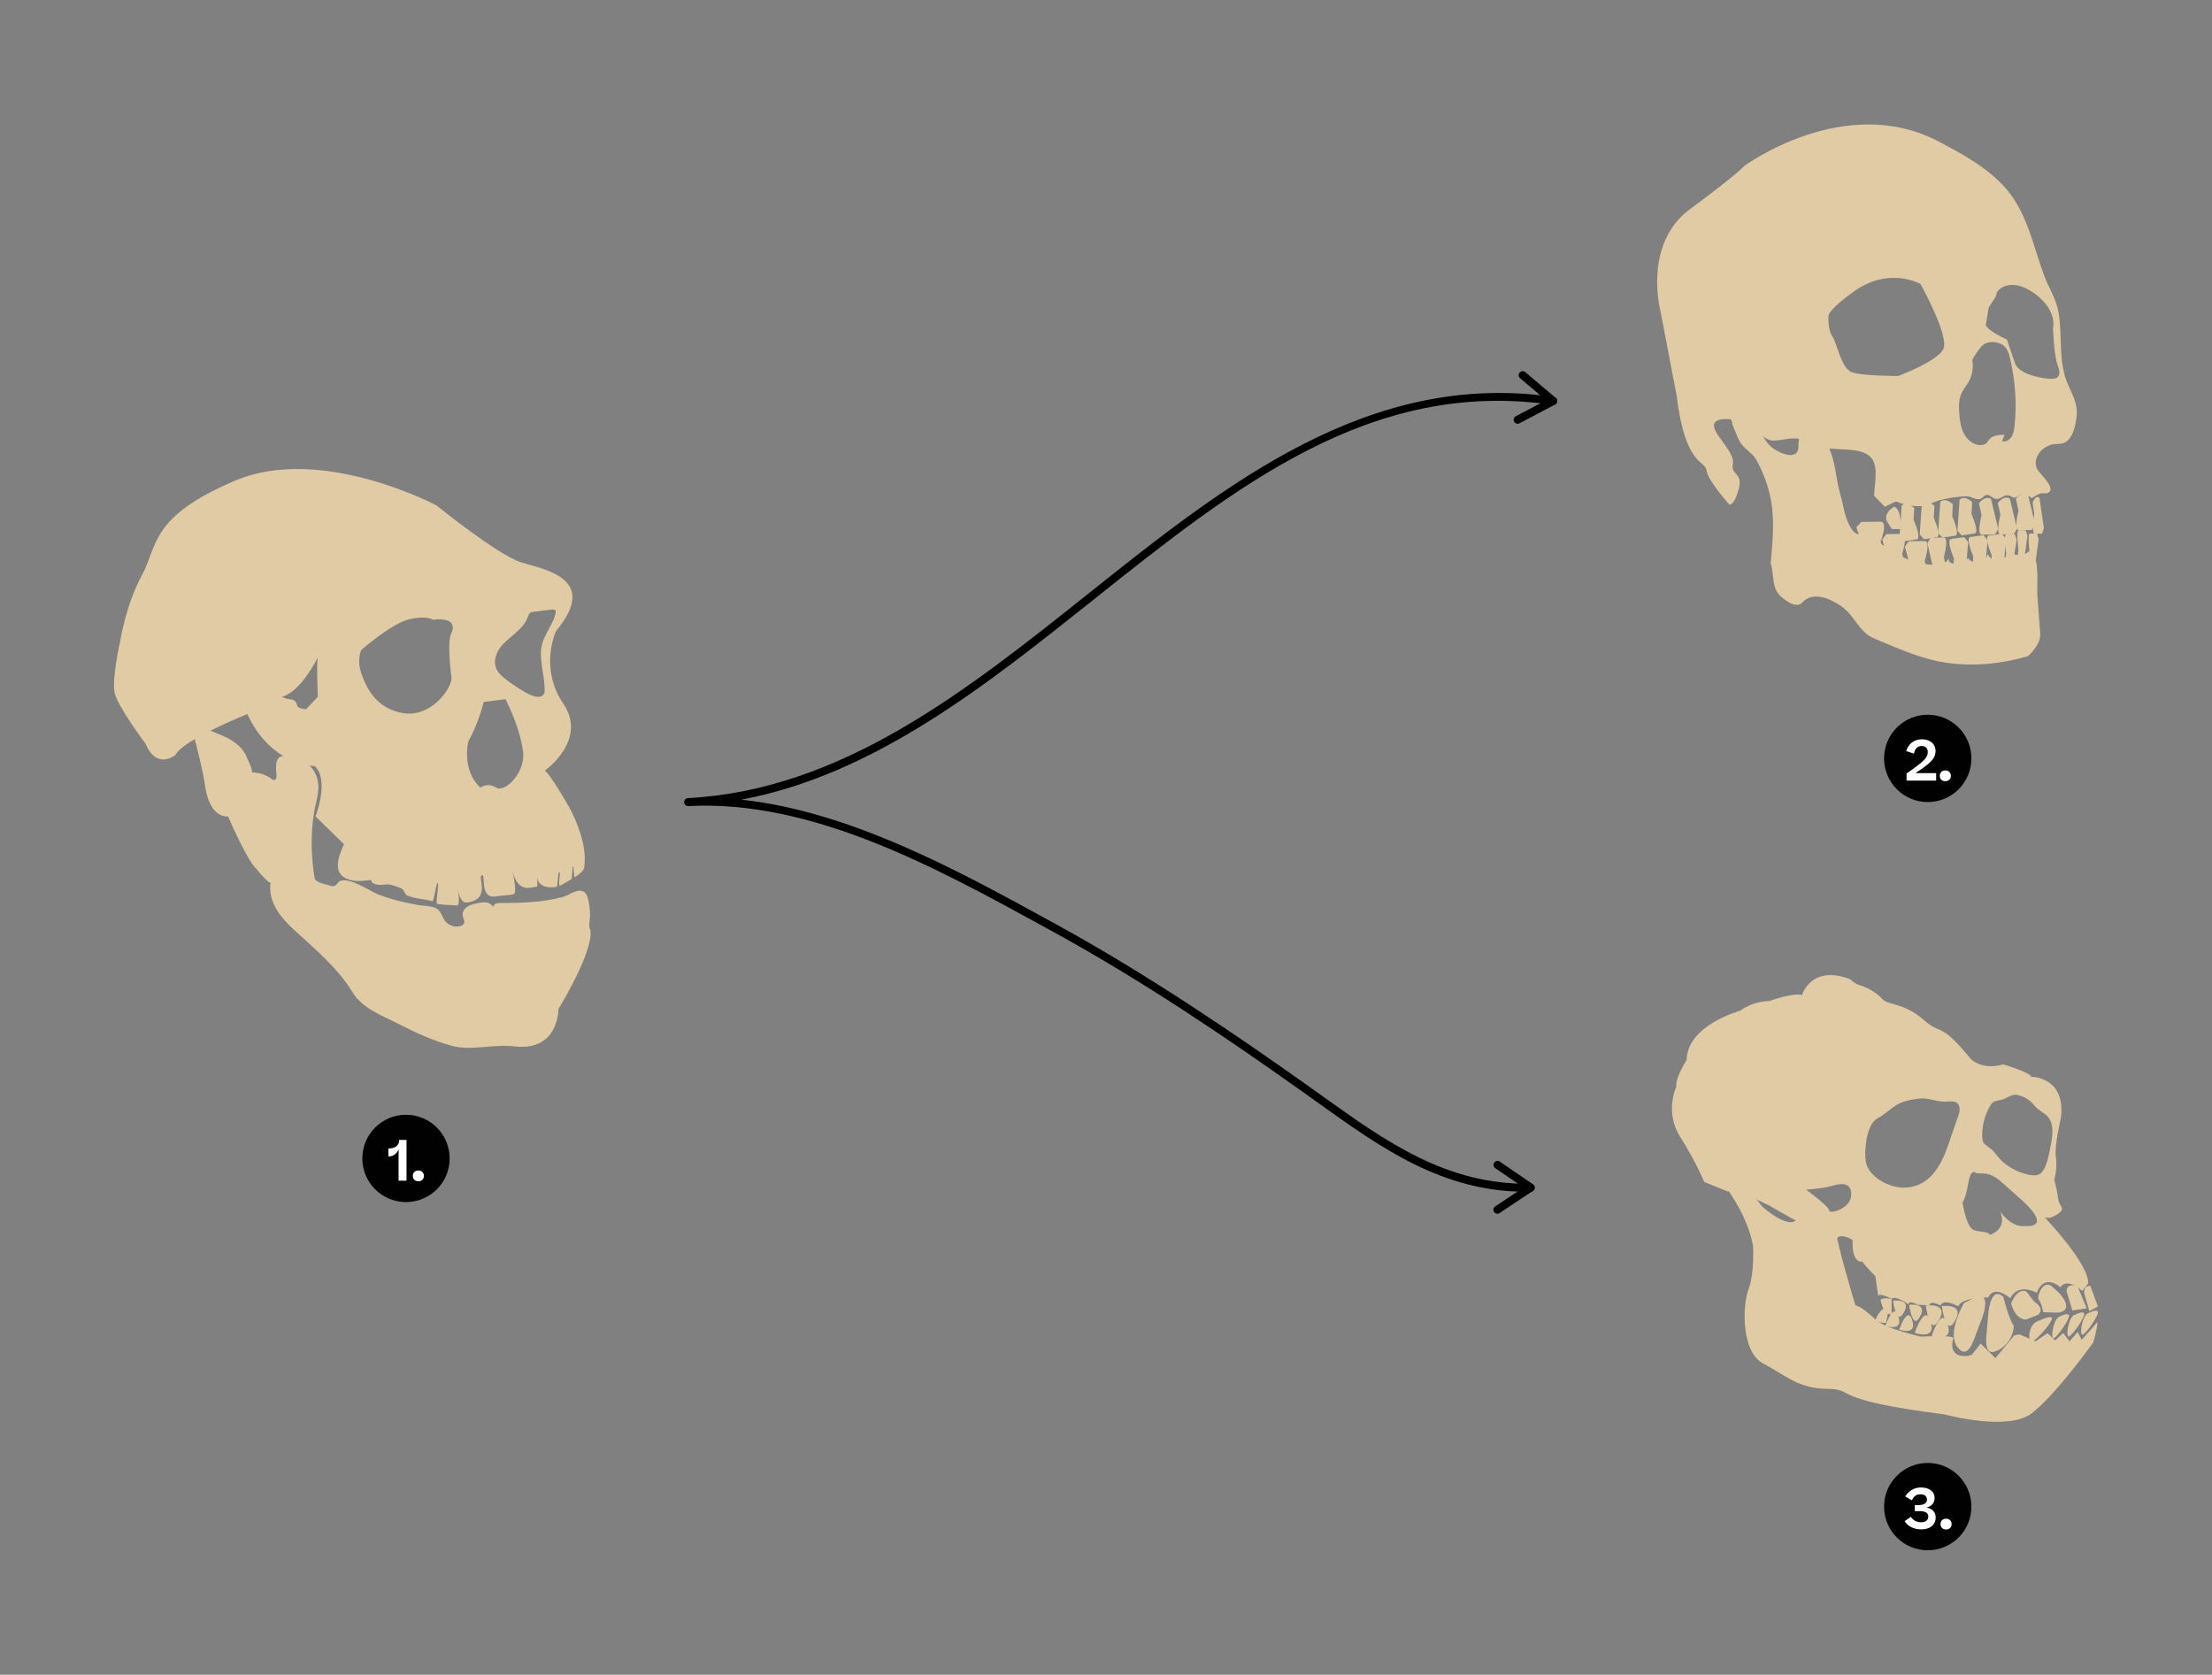 <?xml version="1.0" encoding="UTF-8"?><svg id="Layer_1" xmlns="http://www.w3.org/2000/svg" xmlns:xlink="http://www.w3.org/1999/xlink" viewBox="0 0 554.75 420"><rect x="0" y="0" width="554.75" height="420" fill="#808080" stroke="none"/><defs><style>.cls-1{fill:#fff;}.cls-2{fill:#e0cba4;}.cls-3{clip-path:url(#clippath-2);}.cls-4{clip-path:url(#clippath-1);}.cls-5{clip-path:url(#clippath-4);}.cls-6{clip-path:url(#clippath);}.cls-7{fill:none;}.cls-8{clip-path:url(#clippath-3);}.cls-9{clip-path:url(#clippath-5);}.cls-10{fill:#010101;}</style><clipPath id="clippath"><rect class="cls-7" x="472.5" y="179.23" width="21.91" height="21.91"/></clipPath><clipPath id="clippath-1"><rect class="cls-7" x="472.5" y="179.23" width="21.91" height="21.91"/></clipPath><clipPath id="clippath-2"><rect class="cls-7" x="90.86" y="279.56" width="21.91" height="21.91"/></clipPath><clipPath id="clippath-3"><rect class="cls-7" x="90.86" y="279.56" width="21.91" height="21.91"/></clipPath><clipPath id="clippath-4"><rect class="cls-7" x="472.5" y="366.88" width="21.91" height="21.91"/></clipPath><clipPath id="clippath-5"><rect class="cls-7" x="472.5" y="366.88" width="21.91" height="21.91"/></clipPath></defs><g><path class="cls-2" d="M146.32,223.56c.5,.28,.88,.81,1.08,1.58,.39,1.46,.57,2.96,.58,4.48,0,.78-.42,2.71,0,3.4,0,0,1.87,3.57-7.93,20.05,0,0,.16,10.72-11.19,9.33-5.01-.62-10.56,1.17-15.42-.1-4.84-1.27-9.41-3.43-13.86-5.7-3.91-1.99-8.75-3.78-11.14-7.72-3.69-6.09-9.38-10.82-14.57-15.58-3.5-3.21-6.74-7.06-6.01-12.08-.14,.94-4.49-4.36-4.65-4.61-2.36-3.75-4.24-7.82-6.02-11.87,0,0-4.51,.78-5.75-7.61-.65-4.38-1.83-8.68-2.89-13.01-.14-.56-.25-1.2,.11-1.65,.51-.62,1.51-.34,2.24,0,3.82,1.74,8.27,2.65,10.55,6.51,.16,.28,2.34,4.72,1.64,4.73,1.8-.02,3.6,.56,5.05,1.63,.2,.14,.41,.31,.65,.28,.47-.05,.58-.69,.55-1.16-.08-1.35-.63-4.85,1.71-4.85,1.83-.1,10.85,1.14,8.36,11.09-2.48,9.9-.48,19.5-.47,19.58,.2,.95,2.3,1.4,3.05,1.6,.46,.12,1.2,.43,1.68,.34,.95-.19,.89-1.03,1.68-1.31,2.53-.88,7.22,2.48,9.54,3.4,3.11,1.23,6.37,1.98,9.65,2.6,1.4,.27,3.52,.22,4.79,.85s1.41,1.84,2.11,2.95c.8,1.25,2.41,1.91,3.86,1.58,.44-.1,.9-.33,1.07-.75,.25-.62-.23-1.27-.34-1.92-.14-.86,.4-1.72,1.12-2.21s1.6-.69,2.45-.87c.78-.17,1.58-.34,2.37-.22s1.57,.62,1.8,1.39c-.17-.36,.06-.82,.41-1.02s.77-.22,1.17-.23c5.35,0,10.62-.15,15.79-1.51,1.49-.39,3.62-2.22,5.15-1.37Z"/><path class="cls-2" d="M143.4,203.63c-.31-.67-6.12-10.81-6.86-10.29,0,0,10.97-7.69,4.76-16.83-6.22-9.15-1.83-18.29-1.83-18.29,10.98-13.17-2.93-15.37-8.78-17.2-5.85-1.83-21.22-14.27-21.22-14.27,0,0-28.9-15.37-50.49-6.22-21.59,9.15-19.39,16.46-23.42,23.78-4.02,7.32-5.49,16.83-5.49,16.83,0,0-2.08,9.23-1.31,12.65s7.77,12.75,7.77,12.75c2.8,6.68,7.46,2.8,7.46,2.8,1.71-3.73,18.03-10.26,18.03-10.26,6.06,13.06,16.94,13.06,16.94,13.06,3.73,3.58,.16,12.59,.16,12.59l7.15,6.99c-1.39,3.07-3.21,7.59,1.42,8.92,1.8,.51,3.59,.25,5.4,.04,.14,.79,.24,.69,1.06,1.04,1.18,.5,2.91-.22,4.13,.23,.82,.3,1.87,.54,2.62,1,.35,.21,.72,1.35,1.07,1.53,1.77,.93,4.57,.94,6.44,1.53,.44,.14,.94-4.71,1.38-4.53,.37,.15-.57,4.99-.2,5.14,.82,.32,4.1,.36,4.95,.46,1.17,.13,.06-5,.31-3.84,.77,3.6,2.07,3.15,2.83,3,5.45-1.08,1.91-6.53,3.23-6.76,.97-.16-.77,6.06,3.56,5.31,1.79-.31,2.75-.14,4.34-.56,1.12-.3-.63-7.25-.31-5.91,1.46,6.06,4.91,3.98,6.14,4.08,.33,.03-.04-3,0-2.62,.27,2.47,2.49,3.05,4.94,2.62,.37-.07,.27-3.64,.66-3.69,.54-.08-.51,3.83,.31,3.37,.31-.18,2.48-1.42,2.76-1.61,.19-.13,.17-3.08,.38-3.22s.23,2.91,.46,2.76c.92-.61,2.23-1.66,2.33-2.3,.77-4.79-1.09-9.83-3.1-14.1Zm-63.68-28.89l-2.96,3.12s-2.04-.1-2.24-.92c-.2-.82-.41-1.43-1.83-1.59-1.43-.16-1.94-.61-1.94-.61,4.89-1.38,8.97-9.93,8.97-9.93-.41,1.63,0,9.93,0,9.93Zm33.52-16.07c-1.28,2.33,0,11.32,0,11.32,0,2.8-5.13,9.92-12.02,8.87-6.88-1.05-9.45-6.53-10.62-10.03-1.17-3.5,0-5.83,0-5.83,0,0,7.58-6.65,12.02-7.69,4.43-1.04,5.95,.11,5.95,.11,6.77-.82,4.67,3.27,4.67,3.27Zm11.2,38.85c-2.22-1.4-3.97,0-3.97,0-4.78-4.43-3.03-11.55-3.03-11.55,2.68-4.78,3.85-9.92,3.85-9.92l5.48-.7c1.28,2.45,3.85,8.28,4.43,13.3s-4.55,10.27-6.77,8.87Zm11.94-23.42c-.29,.5-.95,.67-1.53,.64-1.07-.04-2.06-.54-3-1.07-1.68-.94-3.29-2-4.81-3.16-1.11-.84-2.22-1.8-2.68-3.12-.58-1.65,.02-3.52,1.05-4.93,.03-.04,.06-.08,.09-.12,1.02-1.35,2.4-2.39,3.69-3.51,1.32-1.15,2.6-2.45,3.19-4.09,.15-.42,.28-.89,.66-1.12,.19-.11,.42-.15,.64-.18,1.39-.2,2.78-.31,4.17-.51,1.55-.22,1.78-.02,1.28,1.59-1.01,3.21-3.36,5.39-3.47,8.94-.11,3.25,.97,6.51,.93,9.7,0,.33-.02,.66-.19,.95Z"/></g><g><path class="cls-2" d="M517.81,94.13c-1.07-3.73-.9-7.85-1.12-11.69-.09-1.55-.21-3.1-.53-4.62-.66-3.16-2.43-5.79-3.53-8.76-2.74-7.4-4.17-15.49-9.45-21.65-4.48-5.24-11.08-8.84-17.1-11.98-23.53-12.28-48.6,6.17-48.6,6.17,0,0-1.81,2.11-13.66,10.86-11.85,8.75-7.4,25.52-7.4,25.52l4.07,21.25c2.16,17.82,7.21,16.18,7.49,18.72,.28,2.53,5.69,8.54,5.69,8.54,0,0,1.16,.57,2.36-3.75,1.2-4.32-2.03-3.51-1.44-6.34,.58-2.83-4.22-6.8-4.72-9.33-.51-2.53,4.12-1.92,4.12-1.92,0,0,2.81,2.03,4.88,1.99s3.12,3.29,5.73,3.34c2.23,.04,4.37-.83,6.62-.43,1.99,.36,3.69,1.61,5.63,2.12,1.15,.31,2.36,.34,3.55,.43,2.81,.21,7.49-.06,9.18,2.61,1.55,2.46,.41,6.44,.46,9.16l2.66,2.72,2.75-1.33c2.02,.76,3.86,1.23,6.04,1.18,1.79-.04,3.52-1.15,5.24-1.57,2.08-.5,4.35-.87,6.48-.92,1.12-.02,2.14,.9,3.23,.72,.71-.12,1.07-.97,1.8-1.06,.7-.09,1.23,.59,1.87,.86,1.78,.76,2.42-1.65,4.39-.4,1.26,.8,1.76-.77,2.84-.74,.23,0,2.51,.9,2.04,1.18,.78-.47,1.55-.99,2.43-1.27,.73-.23,1.31,.33,2.13-.37,1.46-1.26-2.49-4.66-3.01-5.68-1.41-2.79,1.21-5.94,4.29-6.32,.63-.08,1.28-.02,1.9-.14,2.78-.54,3.57-5.05,3.71-7.38,.21-3.59-2.09-6.41-3.04-9.7Zm-30.52-6.42c-1.86,3.1-11.24,6.58-11.24,6.58,0,0-8.93,.03-11.63-.94-2.7-.97-3.7-7.34-4.88-8.98-1.18-1.64-.98-5.02-.98-5.02-.03-1.66,5.39-5.52,5.39-5.52,9.31-7.44,17.69-2.61,17.69-2.61,0,0,7.51,13.4,5.65,16.49Zm17.93,19.17c-.11,.92-.25,1.88-.75,2.66-.5,.78-1.46,1.35-2.36,1.12l.61-1.64c-1.43,.03-3.06,.15-3.93,1.29-.19,.25-.33,.53-.55,.75-.44,.46-1.13,.6-1.76,.55-1.69-.11-3.15-1.36-3.94-2.86-.79-1.5-1.03-3.22-1.16-4.91-.15-1.83-.18-3.75,.63-5.39,.42-.86,1.06-1.6,1.55-2.42,1.03-1.72,1.42-3.81,1.08-5.78,.66-1.26,1.47-2.43,2.41-3.49,.31-.34,.72-.59,1.19-.75,1.51-.51,3.65-.18,4.71,1.11,.69,.84,.98,1.94,1.22,3.01,1.23,5.48,1.69,11.17,1.05,16.76Zm9.38-11.87c-1.66,.03-8.18-.88-9.26-3.92-1.07-3.04-2.02-5.96-2.02-5.96,0,0-4.37-1.84-5.3-3.54,0,0,.57-3.65,.69-4.29,.12-.64,1.99-2.72,1.98-3.61s3.42-4.46,9.44-.17c6.02,4.29,4.75,8.85,4.75,8.85,0,0,.25,7.02,1.19,9.3,.93,2.28,.19,3.32-1.47,3.34Z"/><path class="cls-2" d="M434.7,107.02c.19,.53,.41,1.04,.6,1.5,.38,.9,.76,1.87,1.32,2.67,1.19,1.7,2.86,2.34,3.96,4.32,1.25,2.27,2.24,4.7,2.94,7.2,1.79,6.38,1.08,12.63,.5,19.1l.07-.56c.83,2.65,.19,6.15,2.4,8.21,1.19,1.1,4.02,3.29,5.54,1.61,2.62-2.88,6.94-.95,9.58,.83,2.91,1.96,3.9,4.83,6.4,7.01,.79,.69,1.79,1.11,2.76,1.52,5.85,2.44,11.45,4.98,17.78,5.83,6.72,.9,13.57,.21,20.06-1.72,0,0,3.49-3.01,3.03-5.95l-.7-9.5c-.16-2.16,.57-8.72-1.2-9.84-.46-.29-.96-.78-.78-1.29-.44,1.21-3.39,1.64-4.2,.77-.09,.79-1.05,1.36-1.79,1.05-1.67-.69-2.17,1.14-3.41,.44-.49-.28-.78-.8-1.05-1.29-.25,1.06-1.17,1.93-2.25,2.12s-2.24-.32-2.83-1.24c.63,.98-5.49,2.95-4.6-.11-1.01,3.49-8.57,1.36-10.51,.51-4.32-1.88-7.29-5.02-12.01-6.17-.25-.06-.51-.12-.74-.23-1.73-.79-2.93-4.87-3.25-6.57-.44-2.33-1.25-4.57-1.62-6.99-.49-3.21-1.25-7.42-3.21-10.12-1.03-1.42-4.24-2.47-5.67-1.2-1.49,1.32-.07,3.86-1.55,4.86-1.58,1.07-5.03-.76-6.16-1.8-2.63-2.44-3.07-6.39-4.8-9.52-.51-.93-1.34-1.89-2.4-1.81-.76,.06-1.36,.65-1.88,1.21-1.35,1.43-.97,3.39-.34,5.13Z"/><path class="cls-2" d="M475.1,127.04s-3.13,1.66-1.72,3.96,1.3,1.66,1.3,1.66l1.9,.05s.55-4.56-1.47-5.67Z"/><path class="cls-2" d="M499.32,125.09l1.82,7.58-.82,1.37-3.27,.06s-1.37,.42-.09-4.98l-.66-2.83s1.31-2.11,3.02-1.19Z"/><path class="cls-2" d="M491.45,125.28l-.54,7.78,1.03,1.21,3.23-.48s1.42,.19-.74-4.93l.18-2.9s-1.64-1.86-3.17-.68Z"/><path class="cls-2" d="M486.61,125.83l-.54,7.78,1.03,1.21,3.23-.48s1.42,.19-.74-4.93l.18-2.9s-1.64-1.86-3.17-.68Z"/><path class="cls-2" d="M481.99,126.23l-.54,7.78,1.03,1.21,3.23-.48s1.42,.19-.74-4.93l.18-2.9s-1.64-1.86-3.17-.68Z"/><path class="cls-2" d="M485.11,143.8l-1.74-7.6,.83-1.36,3.27-.02s1.37-.41,.04,4.98l.63,2.84s-1.33,2.1-3.03,1.16Z"/><path class="cls-2" d="M479.8,144.68l-2.09-7.6,1.01-1.36,3.94-.03s1.65-.41,.04,4.98l.76,2.84s-1.61,2.1-3.65,1.16Z"/><path class="cls-2" d="M474.15,142.89l-2.09-7.6,1.01-1.36,3.94-.03s1.65-.41,.04,4.98l.76,2.84s-1.61,2.1-3.65,1.16Z"/><path class="cls-2" d="M468.1,139.83l-2.54-7.59,1.23-1.36,4.82-.04s2.02-.41,.04,4.98l.92,2.84s-1.97,2.1-4.47,1.17Z"/><path class="cls-2" d="M492.98,143.69l.62-7.77-1.02-1.22-3.24,.45s-1.41-.2,.69,4.93l-.21,2.9s1.62,1.88,3.16,.71Z"/><path class="cls-2" d="M497.83,143.2l.62-7.77-1.02-1.22-3.24,.45s-1.41-.2,.69,4.93l-.21,2.9s1.62,1.88,3.16,.71Z"/><path class="cls-2" d="M502.45,142.85l.62-7.77-1.02-1.22-3.24,.45s-1.41-.2,.69,4.93l-.21,2.9s1.62,1.88,3.16,.71Z"/><path class="cls-2" d="M504.59,142.88l1.18-7.59-.51-1.36-2.05-.03s-.85-.41-.08,4.98l-.43,2.84s.81,2.1,1.89,1.17Z"/><path class="cls-2" d="M507.44,141.95l1.02-7.6-.43-1.36-1.74-.03s-.73-.41-.08,4.98l-.37,2.84s.69,2.1,1.6,1.16Z"/><path class="cls-2" d="M510.26,142.78l1.02-7.6-.43-1.36-1.74-.03s-.73-.41-.08,4.98l-.37,2.84s.69,2.1,1.6,1.16Z"/><path class="cls-2" d="M476.93,126.75l-.54,7.78,1.03,1.21,3.23-.48s1.42,.19-.74-4.93l.18-2.9s-1.64-1.86-3.17-.68Z"/><path class="cls-2" d="M504.04,125.01l1.82,7.58-.82,1.37-3.27,.06s-1.37,.42-.09-4.98l-.66-2.83s1.31-2.11,3.02-1.19Z"/><path class="cls-2" d="M508.58,123.95l1.82,7.58-.82,1.37-3.27,.06s-1.37,.42-.09-4.98l-.66-2.83s1.31-2.11,3.02-1.19Z"/><path class="cls-2" d="M511.48,124.88l1.11,7.59-.46,1.36-1.88,.03s-.78,.41-.09-4.98l-.4-2.84s.74-2.1,1.73-1.17Z"/></g><g><path class="cls-2" d="M431.5,296.01s6.49,7.54,8.13,16.33c0,0,.46,6.78-1.12,11-1.58,4.22-1.83,15.78,3.77,18.66s8.5,6.19,15.98,6.29c7.48,.1-.45,2.65,29.51,6.43,0,0,15.69,4.32,21.74-.27,6.05-4.59,15.44-17.78,15.44-17.78,0,0,1.01-3.17,1.08-5.13l-3.95,4.47-1.01-2-2.05,2.38-1.59-2.12-2.03,1.89-1.89-1.84-3.02,2.05-3.96-1.72-1.38,.24-4.72,5.71-3.69-3.67-2.26,2.86-1.09,.25s-4.84,.8-3.57-4.25c0,0,1.61-1.12-8.02-.59,0,0-8.73-1.89-11.41-4.25,0,0-3.43-3.36-5.08-3.62,0,0-4.99-16.47-4.89-19.12s-5.8-5.02-10.53-1.86c0,0-2.01,1.3-7.91-3.73l-6.27-8.18-4.17,1.54Z"/><path class="cls-2" d="M512.73,305.24s1.04,.75,3.3-.77c2.26-1.52,.36-1.77,.14-3.82-.22-2.05-.96-4.76-.96-4.76,0,0,.82-3,.39-5.68-.44-2.69,1.26-9.93,1.26-9.93,1.27-10.28-7.46-10.25-7.46-10.25-.14-1.07-7.01-3.11-7.01-3.11-5.4,1.58-8.14-1.37-8.14-1.37-8.01-9.73-7.1-5.6-11.93-9.88-4.83-4.27-8.95-3.54-10.32-5.19-1.36-1.65-4.16-3-5.57-3.41-1.41-.41-2.44-1.51-2.44-1.51-9.84-3.75-12.08,4.01-12.08,4.01-1.93-.78-8.25,1.48-8.25,1.48,0,0-3.74-.14-7.21,2.41,0,0-13.31,3.61-13.46,12.33,0,0-3.03,4.88-2.56,6.67,0,0-3.08,6.3,.96,12.68s6,11.26,6,11.26l5.79,2.35,2.48,.19c1.95,1.39,3.7,1.28,3.7,1.28l4.37,2.12s15.69,9.3,16.98,8.11,3.9,.5,3.9,.5c-.23,6.23,2.47,5.43,2.47,5.43,.5,.91,3.25,3.68,3.25,3.68l.71,5.01c.22-1.06,3.36,.66,3.36,.66,.93-1.03,4.22,1.4,4.22,1.4,.05-1.25,2.31,.09,2.31,.09l2.85,.1c.59-1.4,2.85,.1,2.85,.1,.78-1.93,4.45,.16,4.45,.16,.97-2.28,7.56-2.21,7.56-2.21,1.55-3.33,5.51,.2,5.51,.2,2.11-4.02,6.64-1.36,6.64-1.36,1.97-5.09,5.93-1.38,5.93-1.38,1.7-2.61,5.49,.91,5.49,.91l1.49-1.9c.18-4.98-10.96-16.61-10.96-16.61Zm-53.96-1.62c.03-.89-4.43-4.23-4.43-4.23l-1.36-1.06s4.08-.24,6.4-.92c2.32-.68,5-1.09,4.88,2.34s-5.52,4.76-5.49,3.87Zm32.22-23.44c-.81,2.35-1.62,4.7-2.43,7.05-1.78,5.14-4.62,10.36-10.77,10.61-3.73,.15-9.28-2.54-9.88-6.66-.4-2.76,.14-8.09,2.19-10.14,.43-.44,.99-.72,1.52-1.04,1.32-.8,2.46-1.86,3.75-2.72,1.77-1.17,3.96-1.54,6.03-1.78,1.97-.23,3.9,.64,5.88,.77,.13,0,.27,.01,.4,.01,1.34,0,3.25-.51,3.7,1.28,.22,.87-.08,1.78-.37,2.62Zm17.01,27.29c-3.71,.5-6.35-3.67-6.35-3.67,1.86,4.65-2.63,5.88-2.63,5.88-.35-.9-1.89-.58-3.9-1.16-2.01-.58-2.93-6.94-2.93-6.94,0,0,.8-1.02,1.46-4.97,.65-3.95,2-2.38,2-2.38l2.03,.07c2.03,.07,4.12,1.99,4.12,1.99l5.68,5.04c7.25,6.88,.54,6.13,.54,6.13Zm3.65-13.13c-.83,.56-1.92,.47-2.9,.26-2.29-.5-4.46-1.56-6.27-3.06-1.03-.85-1.77-1.97-2.66-2.95-.67-.74-1.83-1.26-2.37-2.04-.23-.33-.27-.75-.3-1.15-.12-2.12,.25-4.27,1.05-6.24,.28-.69,.61-1.35,1-1.98,.17-.28,.36-.57,.64-.75,.78-.53,2.04-.47,2.93-.89,1.1-.51,2.13-1.29,3.41-.9,1.89,.58,2.87,1.19,4.11,2.71,1.03,1.26,2.81,1.82,3.68,3.22,1.23,1.98,.7,4.9,.26,7.04-.37,1.82-.96,5.65-2.59,6.74Z"/><path class="cls-2" d="M524.23,322.48l1.92,5.18-2.16,1.14-1.22-4.25s-.55-2.15,1.46-2.08Z"/><path class="cls-2" d="M520.96,322.43l2.37,5.68-3.6,.53-1.38-4.56s-.59-2.29,2.61-1.66Z"/><path class="cls-2" d="M515.05,323.02s2.97,2.3,3.12,4.35-2.72,1.81-2.72,1.81l-3.01-.11s-.53-2.53-1.14-3.12,1.15-5.8,3.75-2.94Z"/><path class="cls-2" d="M504.36,326.86s.87,3.95,3.75,4.06l2.92-1.15s2.18-1.3-.94-3.42l-1.89-2.45s-2.06-1.27-3.84,2.96Z"/><path class="cls-2" d="M502.42,325.23s1.42,5.78,2.62,7.21c0,0,.1,4.02-3.87,6.13-3.97,2.11-3.02-3.25-2.8-5.88l.22-2.63s.42-7.94,3.82-4.84Z"/><path class="cls-2" d="M495.5,325.17s-1.23,.82-2.93,1.59c0,0-4.39,7.35-1.72,10.98s4.13-1.62,5.06-4.09l.94-2.46s3.06-7.33-1.35-6.01Z"/><path class="cls-2" d="M471.64,325.98s.49,3.61,2.75,3.69v-3.95s-2.22-.43-2.75,.25Z"/><path class="cls-2" d="M474.76,326.18s.75,6.08,2.51,3.29c2.53-4-2.51-3.29-2.51-3.29Z"/><path class="cls-2" d="M478.81,327.22s.75,6.08,2.51,3.29c2.53-4-2.51-3.29-2.51-3.29Z"/><path class="cls-2" d="M482.97,327.39s.92,7.46,3.09,4.05c3.11-4.91-3.09-4.05-3.09-4.05Z"/><path class="cls-2" d="M486.99,327.54s.92,7.46,3.09,4.05c3.11-4.91-3.09-4.05-3.09-4.05Z"/><path class="cls-2" d="M470.35,330.98s1.22-3.43,3.44-3.06l-.8,3.86s-2.27-.03-2.65-.81Z"/><path class="cls-2" d="M472.85,332.49s1.97-5.8,3.13-2.72c1.67,4.43-3.13,2.72-3.13,2.72Z"/><path class="cls-2" d="M476.31,333.45s1.97-5.8,3.13-2.72c1.67,4.43-3.13,2.72-3.13,2.72Z"/><path class="cls-2" d="M480.19,334.27s2.42-7.12,3.84-3.34c2.05,5.44-3.84,3.34-3.84,3.34Z"/><path class="cls-2" d="M484.45,334.95s2.42-7.12,3.84-3.34c2.05,5.44-3.84,3.34-3.84,3.34Z"/><path class="cls-2" d="M523.41,329.47s2.18-1.24,2.69-.59-2.97,5.7-3.8,5.84-.19-4.19,1.11-5.24Z"/><path class="cls-2" d="M519.97,329.91s2.18-1.24,2.69-.59-2.97,5.7-3.8,5.84-.19-4.19,1.11-5.24Z"/><path class="cls-2" d="M516.17,330.35s2.18-1.24,2.69-.59-2.97,5.7-3.8,5.84-.19-4.19,1.11-5.24Z"/><path class="cls-2" d="M510.46,331.62s3.13-1.64,4.04-1.25-3.49,5.59-4.75,5.94-1.1-3.45,.7-4.69Z"/></g><g id="Number_Point_Science"><g class="cls-6"><g class="cls-4"><path class="cls-10" d="M494.41,190.19c0,6.05-4.9,10.95-10.95,10.95s-10.95-4.9-10.95-10.95,4.91-10.95,10.95-10.95,10.95,4.9,10.95,10.95"/></g><g><path class="cls-1" d="M485.41,188.36c0,1.99-1.49,3.19-5.04,5.52h5.2v1.88h-7.42v-1.79c4.65-3.19,5.32-4.1,5.32-5.35,0-.95-.56-1.54-1.51-1.54-1.01,0-1.68,.57-1.97,1.92l-1.96-.66c.66-1.83,1.98-2.94,3.98-2.94,2.25,0,3.42,1.36,3.42,2.97Z"/><path class="cls-1" d="M486.48,194.57c0-.8,.56-1.36,1.39-1.36s1.39,.56,1.39,1.36-.56,1.34-1.39,1.34-1.39-.55-1.39-1.34Z"/></g></g></g><g id="Number_Point_Science-2"><g class="cls-3"><g class="cls-8"><path class="cls-10" d="M112.77,290.51c0,6.05-4.9,10.95-10.95,10.95s-10.95-4.9-10.95-10.95,4.91-10.95,10.95-10.95,10.95,4.9,10.95,10.95"/></g><g><path class="cls-1" d="M101.95,285.86v10.23h-1.99v-7.86c-.43,1.05-1.29,1.77-2.41,1.77h-.15v-1.99h.07c1.75,0,2.63-.8,2.65-2.14h1.83Z"/><path class="cls-1" d="M103.53,294.9c0-.8,.56-1.36,1.39-1.36s1.39,.56,1.39,1.36-.56,1.34-1.39,1.34-1.39-.55-1.39-1.34Z"/></g></g></g><g id="Number_Point_Science-3"><g class="cls-5"><g class="cls-9"><path class="cls-10" d="M494.41,377.83c0,6.05-4.9,10.95-10.95,10.95s-10.95-4.9-10.95-10.95,4.91-10.95,10.95-10.95,10.95,4.9,10.95,10.95"/></g><g><path class="cls-1" d="M479.24,380.39c.5,.83,1.41,1.36,2.54,1.36,1.19,0,1.82-.57,1.82-1.42,0-.91-.73-1.37-2.13-1.37h-1.25v-1.53h1.05c1.18,0,2-.45,2-1.33s-.59-1.36-1.65-1.36c-.97,0-1.62,.45-2.14,1.51l-1.67-.98c.88-1.36,2.24-2.24,3.91-2.24,2.05,0,3.46,.94,3.46,2.65,0,1.29-.8,2.09-2.03,2.38,1.46,.29,2.3,1.08,2.3,2.54,0,1.64-1.26,2.94-3.59,2.94-1.85,0-3.39-.76-4.19-2.06l1.57-1.09Z"/><path class="cls-1" d="M486.67,382.22c0-.8,.56-1.36,1.39-1.36s1.39,.56,1.39,1.36-.56,1.34-1.39,1.34-1.39-.55-1.39-1.34Z"/></g></g></g><g><path d="M382.81,298.87c-21.08,0-36.26-10.86-52.31-22.35-1.46-1.04-2.93-2.1-4.41-3.15-17.68-12.53-38.88-27.04-62.06-39.75l-1.83-1c-27.43-15.05-58.52-32.11-89.56-30.47,0,0,0,0,0,0-.54,.03-1.02-.39-1.05-.95s.39-1.02,.95-1.05c38.61-2.04,69.96-27.02,100.27-51.17,34.66-27.62,70.5-56.18,116.88-49.43,.55,.08,.92,.59,.84,1.13s-.59,.92-1.13,.85c-45.52-6.63-79.44,20.4-115.35,49.01-27.03,21.54-54.88,43.73-88.13,50,27.31,2.92,54.65,17.92,77.24,30.32l1.83,1c23.4,12.83,45.56,28.05,62.25,39.87,1.49,1.05,2.96,2.11,4.42,3.15,16.05,11.49,31.23,22.33,52.2,21.97,.56,.03,1.01,.43,1.02,.98s-.43,1.01-.98,1.02c-.36,0-.73,0-1.09,0Z"/><path d="M381.99,93.09c-.32-.04-.65,.08-.88,.35-.36,.42-.3,1.05,.12,1.41l6.53,5.53-7.62,4c-.49,.26-.68,.86-.42,1.35,.26,.49,.87,.67,1.35,.42l8.93-4.7c.29-.16,.49-.45,.53-.78,.04-.33-.09-.66-.35-.87l-7.66-6.49c-.16-.13-.34-.21-.53-.23Z"/><path d="M375.53,304.39c-.32,0-.64-.16-.83-.45-.31-.46-.18-1.08,.28-1.39l7.12-4.74-7.11-4.86c-.46-.31-.57-.93-.26-1.39,.32-.46,.94-.57,1.39-.26l8.33,5.69c.28,.19,.44,.5,.44,.83,0,.33-.17,.64-.45,.83l-8.35,5.56c-.17,.11-.37,.17-.56,.17Z"/></g></svg>